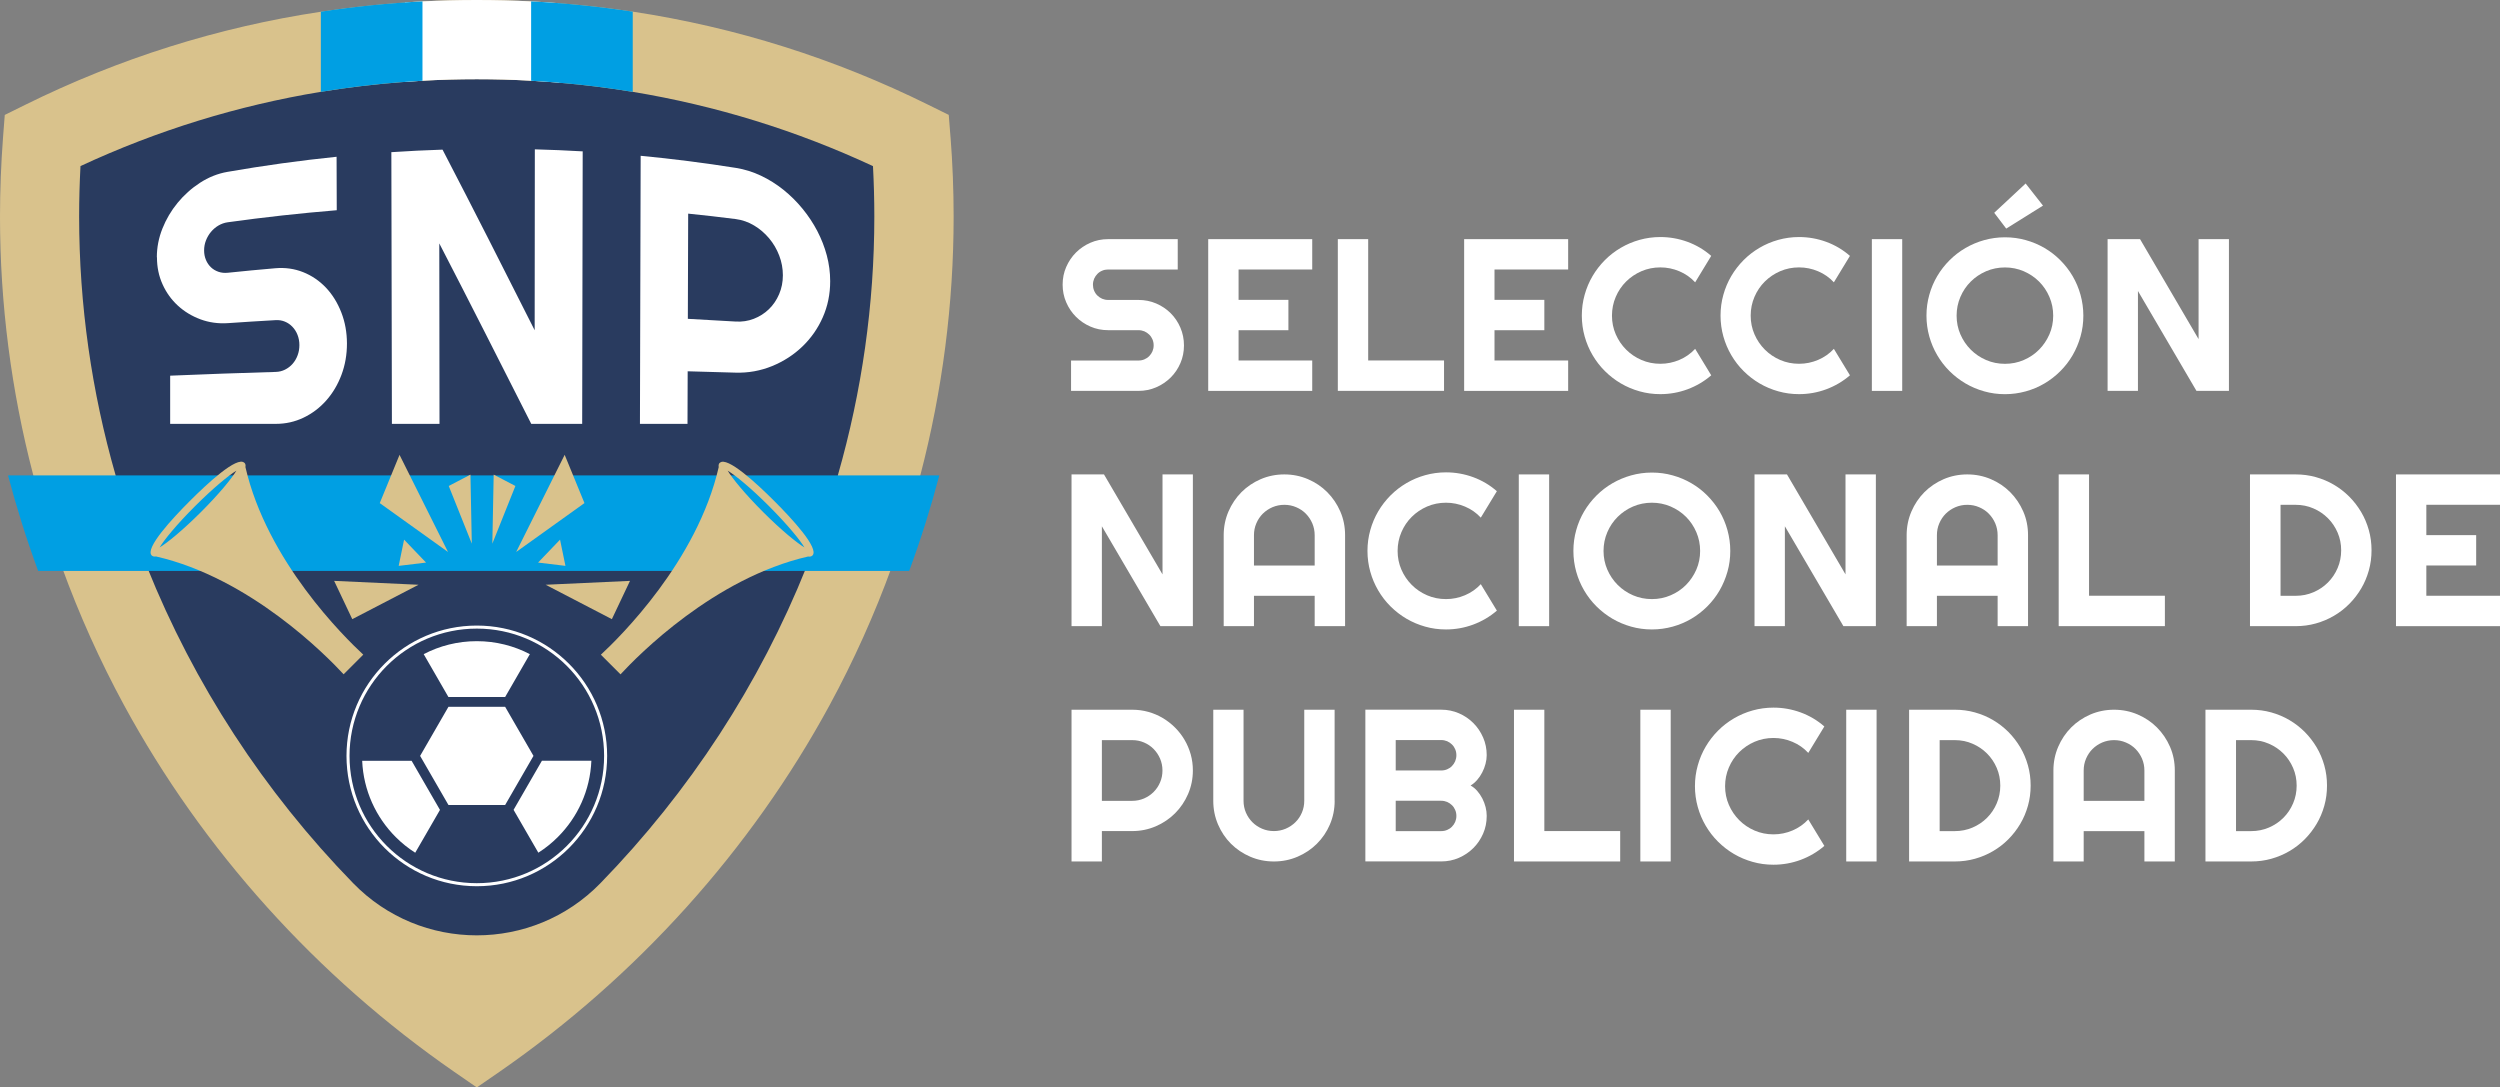 <svg xmlns="http://www.w3.org/2000/svg" id="Layer_1" data-name="Layer 1" viewBox="0 0 592.94 257.92"><rect x="0" y="0" width="592.94" height="257.92" fill="#808080" stroke="none"/><defs><style>      .cls-1 {        fill-rule: evenodd;      }      .cls-1, .cls-2, .cls-3, .cls-4, .cls-5 {        stroke-width: 0px;      }      .cls-1, .cls-3 {        fill: #fff;      }      .cls-6 {        fill: none;        stroke: #fff;        stroke-miterlimit: 10;        stroke-width: .72px;      }      .cls-2 {        fill: #293b5f;      }      .cls-4 {        fill: #009fe3;      }      .cls-5 {        fill: #d9c28c;      }    </style></defs><g><path class="cls-2" d="M113.09,231.84c-13.86,0-26.81-5.46-36.46-15.38-22.15-22.73-39.31-49.06-51.02-78.26-2.98-7.45-5.61-15.12-7.81-22.8-5.98-20.87-9.02-42.41-9.02-64.02,0-4.15.11-8.37.33-12.52l.32-6.01,5.45-2.54c18.94-8.81,38.99-15,59.58-18.41,6.84-1.12,13.85-1.95,20.84-2.46,1.44-.11,2.91-.21,4.39-.28,4.3-.25,8.83-.38,13.39-.38s9.08.13,13.46.38c2.42.13,4.83.31,6.87.47,6.28.54,12.41,1.3,18.28,2.27,20.58,3.4,40.63,9.6,59.59,18.42l5.45,2.54.32,6c.22,4.14.33,8.35.33,12.51,0,21.61-3.03,43.15-9.02,64.02-2.22,7.75-4.85,15.42-7.83,22.81-11.67,29.16-28.83,55.49-50.99,78.25-9.66,9.92-22.62,15.38-36.47,15.38Z"></path><g><path class="cls-5" d="M225.44,32.57l-.42-5.32-4.78-2.36c-22.29-11.03-45.78-18.43-70.17-22.13-5.77-.88-11.58-1.55-17.44-1.99-2.22-.18-4.43-.32-6.66-.43-4.27-.22-8.57-.33-12.88-.33s-8.62.11-12.88.33c-1.4.07-2.78.15-4.16.26-6.71.45-13.36,1.18-19.94,2.18C51.71,6.46,28.22,13.86,5.92,24.89l-4.79,2.37-.41,5.33c-.47,6.23-.72,12.56-.72,18.79,0,20.69,2.67,41.31,7.88,61.27,1.92,7.37,4.19,14.67,6.8,21.83,4.09,11.28,9.03,22.25,14.76,32.81,18.63,34.3,45.7,64.36,78.3,86.93l5.35,3.69,5.35-3.69c32.6-22.57,59.67-52.63,78.3-86.93,5.73-10.56,10.67-21.55,14.76-32.81,2.61-7.16,4.88-14.46,6.8-21.83,5.21-19.95,7.88-40.58,7.88-61.27,0-6.3-.25-12.63-.73-18.82ZM198.76,112.65c-2.12,7.4-4.62,14.69-7.49,21.83-11.09,27.7-27.67,53.22-48.88,75.01-16.05,16.47-42.57,16.47-58.61,0-21.22-21.78-37.8-47.32-48.9-75.01-2.86-7.14-5.36-14.42-7.48-21.83-5.66-19.75-8.63-40.35-8.63-61.27,0-3.97.11-8,.32-11.99,18.23-8.48,37.29-14.35,57-17.61,6.58-1.08,13.24-1.86,19.94-2.36,1.38-.11,2.77-.2,4.16-.27,4.27-.25,8.57-.36,12.88-.36s8.62.12,12.88.36c2.23.12,4.44.28,6.66.46,5.86.5,11.69,1.22,17.44,2.17,19.72,3.26,38.78,9.14,57,17.62.21,3.97.32,7.98.32,11.98,0,20.91-2.97,41.51-8.63,61.27Z"></path><g><path class="cls-1" d="M97.63,180.44h-11.73c.3,7.05,3.28,13.41,7.94,18.08,1.4,1.4,2.96,2.66,4.64,3.73l5.87-10.16-6.72-11.64h0ZM121.81,192.08l5.87,10.16c1.68-1.07,3.24-2.32,4.64-3.73,4.67-4.67,7.65-11.03,7.94-18.08h-11.73l-6.72,11.64h0ZM119.81,165.31l5.86-10.16c-3.76-1.97-8.05-3.08-12.59-3.08s-8.83,1.11-12.59,3.08l5.86,10.16h13.45ZM126.53,179.28l-6.72-11.64h-13.45l-6.72,11.64,6.72,11.64h13.45l6.72-11.64Z"></path><circle class="cls-6" cx="113.09" cy="179.28" r="30.55"></circle></g><g><path class="cls-3" d="M37.2,61.02c0-2.33.44-4.59,1.32-6.81.88-2.21,2.08-4.25,3.6-6.1,1.52-1.85,3.29-3.44,5.32-4.76,2.03-1.31,4.2-2.19,6.53-2.59,8.59-1.5,17.21-2.69,25.86-3.58.01,4.23.02,8.45.04,12.68-8.65.71-17.27,1.66-25.87,2.86-.78.11-1.51.37-2.19.77-.68.4-1.27.91-1.78,1.52-.51.61-.9,1.29-1.19,2.04-.29.75-.43,1.53-.43,2.35,0,.82.15,1.57.44,2.26.29.69.69,1.27,1.2,1.75.51.48,1.11.83,1.79,1.06.68.23,1.41.3,2.2.22,3.75-.39,7.51-.75,11.27-1.07,2.33-.2,4.53.11,6.59.93,2.06.82,3.86,2.05,5.41,3.68,1.54,1.63,2.75,3.59,3.64,5.87.89,2.28,1.33,4.74,1.34,7.37,0,2.63-.43,5.11-1.3,7.43-.87,2.32-2.07,4.34-3.6,6.07-1.53,1.73-3.32,3.09-5.38,4.08-2.06.99-4.25,1.48-6.59,1.48-8.35,0-16.71,0-25.06,0,0-3.81,0-7.62,0-11.43,8.34-.35,16.68-.65,25.04-.89.79-.02,1.52-.2,2.2-.54.68-.34,1.28-.79,1.79-1.37.51-.58.91-1.25,1.19-2.01.29-.76.43-1.58.43-2.45,0-.87-.15-1.67-.44-2.41-.29-.74-.69-1.38-1.21-1.92-.51-.54-1.11-.95-1.79-1.23-.68-.28-1.42-.4-2.2-.35-3.76.21-7.52.45-11.28.71-2.33.16-4.52-.15-6.56-.91-2.04-.76-3.83-1.85-5.35-3.25-1.53-1.41-2.74-3.08-3.62-5.04-.89-1.96-1.33-4.08-1.33-6.42Z"></path><path class="cls-3" d="M138.08,100.53c-4.03,0-8.05,0-12.08,0-7.24-14.29-14.51-28.7-21.81-42.8.02,14.27.03,28.53.05,42.8-3.76,0-7.53,0-11.29,0-.04-21.48-.09-42.96-.13-64.44,4.04-.27,8.09-.47,12.14-.6,7.31,14.05,14.6,28.47,21.85,42.84.01-14.3.03-28.61.04-42.91,3.79.1,7.57.26,11.35.48-.04,21.54-.08,43.09-.12,64.63Z"></path><path class="cls-3" d="M163.07,100.53c-3.76,0-7.53,0-11.29,0,.06-21.19.11-42.38.17-63.58,7.55.72,15.08,1.68,22.58,2.87,2.07.33,4.05.95,5.95,1.85,1.9.9,3.68,2.02,5.33,3.34,1.65,1.32,3.16,2.82,4.52,4.48,1.36,1.66,2.53,3.42,3.51,5.29.97,1.87,1.73,3.8,2.26,5.8.53,2,.8,4.03.8,6.11,0,3.1-.59,5.94-1.76,8.58-1.17,2.65-2.78,4.94-4.83,6.91-2.04,1.96-4.43,3.52-7.17,4.64-2.74,1.12-5.66,1.66-8.75,1.56-3.76-.12-7.53-.23-11.29-.32-.01,4.16-.03,8.31-.04,12.47ZM163.22,50.68c-.03,8.31-.05,16.63-.08,24.94,3.76.19,7.53.41,11.29.64,1.55.1,3-.12,4.36-.65,1.36-.53,2.56-1.29,3.58-2.28,1.02-.99,1.83-2.18,2.42-3.56.59-1.38.89-2.87.89-4.48,0-1.61-.29-3.17-.87-4.68-.58-1.51-1.38-2.88-2.4-4.09-1.02-1.21-2.2-2.23-3.56-3.04-1.36-.81-2.81-1.32-4.35-1.52-3.75-.48-7.51-.91-11.28-1.29Z"></path></g><path class="cls-4" d="M222.78,112.76c-2.02,7.65-4.39,15.21-7.14,22.65H9.05c-2.74-7.43-5.12-15-7.14-22.65h220.87Z"></path><path class="cls-3" d="M132.63.76v18.85c-2.22-.18-4.43-.34-6.66-.46-4.27-.25-8.57-.36-12.88-.36s-8.62.12-12.88.36c-1.4.07-2.78.16-4.16.27V.59c1.38-.11,2.77-.19,4.16-.26,4.27-.22,8.57-.33,12.88-.33s8.62.11,12.88.33c2.23.12,4.44.26,6.66.43Z"></path><g><path class="cls-4" d="M100.2.33v18.83c-8.12.45-16.17,1.32-24.1,2.63V2.77c7.94-1.21,15.98-2.03,24.1-2.44Z"></path><path class="cls-4" d="M150.07,2.76v19.03c-7.94-1.3-15.98-2.18-24.1-2.63V.33c8.12.41,16.16,1.22,24.1,2.43Z"></path></g></g><path class="cls-5" d="M170.7,109.76c-.25.25-.31.6-.24,1.03-5.12,22.3-23.46,40.33-27.95,44.49l4.66,4.66c4.14-4.49,22.18-22.83,44.49-27.95.42.08.78,0,1.03-.24,1.69-1.69-4.95-8.83-9.05-12.92-4.09-4.1-11.25-10.74-12.92-9.05h-.01ZM181,121.45c-4.41-4.41-7.32-8-8.41-9.82,1.81,1.1,5.4,4,9.8,8.41s7.32,8,8.41,9.8c-1.82-1.1-5.4-4-9.82-8.41h.01Z"></path><path class="cls-5" d="M57.95,109.77c-1.68-1.69-8.83,4.95-12.92,9.05-4.1,4.09-10.73,11.24-9.05,12.92.25.24.6.31,1.03.24,22.31,5.12,40.34,23.46,44.49,27.95l4.66-4.66c-4.49-4.16-22.83-22.19-27.95-44.49.08-.42.01-.78-.24-1.03h-.01ZM47.68,121.43c-4.42,4.41-8,7.31-9.82,8.41,1.09-1.81,4-5.4,8.41-9.8s8-7.31,9.8-8.41c-1.09,1.82-4,5.41-8.41,9.82h.01Z"></path><g><path class="cls-5" d="M117.09,112.57l-.32,16.37,5.47-13.68-5.15-2.69Z"></path><path class="cls-5" d="M133.92,107.88l-11.5,23.04,16.2-11.6-4.69-11.44Z"></path><path class="cls-5" d="M132.83,127.99l-5.21,5.44,6.49.78-1.28-6.22Z"></path><path class="cls-5" d="M145.12,146.85l4.3-9.08-20.01.92,15.71,8.16Z"></path></g><g><path class="cls-5" d="M106.43,115.26l5.47,13.68-.32-16.37-5.15,2.69Z"></path><path class="cls-5" d="M90.06,119.32l16.2,11.6-11.5-23.04-4.69,11.44Z"></path><path class="cls-5" d="M94.56,134.21l6.49-.78-5.21-5.44-1.28,6.22Z"></path><path class="cls-5" d="M99.26,138.69l-20.01-.92,4.3,9.08,15.71-8.16Z"></path></g></g><g><path class="cls-3" d="M252.03,67.51c0-1.49.28-2.89.85-4.19.57-1.31,1.34-2.45,2.32-3.43s2.12-1.75,3.43-2.32c1.3-.57,2.7-.85,4.19-.85h16.51v7.2h-16.51c-.5,0-.97.09-1.41.28-.44.18-.82.44-1.14.77s-.58.71-.77,1.14c-.18.44-.28.9-.28,1.41s.09.97.28,1.42c.18.44.44.83.77,1.15s.71.58,1.14.77c.43.18.9.28,1.41.28h7.2c1.49,0,2.89.28,4.2.84s2.46,1.33,3.44,2.31c.98.98,1.75,2.12,2.31,3.44s.84,2.71.84,4.2-.28,2.89-.84,4.19c-.56,1.3-1.33,2.45-2.31,3.42s-2.12,1.75-3.44,2.32c-1.31.57-2.71.85-4.2.85h-15.99v-7.2h15.99c.5,0,.97-.09,1.41-.28.43-.18.82-.44,1.14-.77.33-.33.58-.71.77-1.14.18-.43.28-.9.28-1.41s-.09-.97-.28-1.41c-.18-.43-.44-.82-.77-1.14s-.71-.58-1.14-.77c-.44-.18-.9-.28-1.41-.28h-7.2c-1.49,0-2.89-.28-4.19-.85-1.31-.57-2.45-1.34-3.43-2.32s-1.75-2.12-2.32-3.44c-.57-1.31-.85-2.71-.85-4.2Z"></path><path class="cls-3" d="M311.23,92.71h-24.67v-35.99h24.67v7.2h-17.47v7.2h11.82v7.2h-11.82v7.18h17.47v7.2Z"></path><path class="cls-3" d="M342.5,92.71h-25.2v-35.99h7.2v28.78h17.99v7.2Z"></path><path class="cls-3" d="M371.93,92.71h-24.67v-35.99h24.67v7.2h-17.47v7.2h11.82v7.2h-11.82v7.18h17.47v7.2Z"></path><path class="cls-3" d="M405.86,89.02c-1.67,1.44-3.55,2.54-5.62,3.31-2.08.77-4.22,1.15-6.45,1.15-1.71,0-3.35-.22-4.93-.67-1.58-.44-3.06-1.07-4.44-1.88-1.38-.81-2.64-1.79-3.78-2.92s-2.11-2.4-2.92-3.78c-.81-1.38-1.44-2.86-1.88-4.44s-.67-3.22-.67-4.93.22-3.35.67-4.94c.44-1.59,1.07-3.07,1.88-4.45.81-1.38,1.79-2.64,2.92-3.78s2.4-2.11,3.78-2.92c1.38-.81,2.86-1.44,4.44-1.88s3.22-.67,4.93-.67c2.22,0,4.37.38,6.45,1.14,2.07.76,3.95,1.87,5.62,3.33l-3.81,6.27c-1.05-1.14-2.3-2.01-3.74-2.62-1.44-.61-2.94-.92-4.52-.92s-3.08.3-4.47.9c-1.39.6-2.6,1.42-3.64,2.45-1.04,1.03-1.86,2.24-2.46,3.64-.6,1.4-.9,2.88-.9,4.45s.3,3.05.9,4.43c.6,1.38,1.42,2.59,2.46,3.63,1.04,1.04,2.25,1.86,3.64,2.46,1.39.6,2.88.9,4.47.9s3.08-.31,4.52-.92c1.44-.61,2.69-1.49,3.74-2.62l3.81,6.27Z"></path><path class="cls-3" d="M438.76,89.02c-1.67,1.44-3.55,2.54-5.62,3.31-2.08.77-4.22,1.15-6.45,1.15-1.71,0-3.35-.22-4.93-.67-1.58-.44-3.06-1.07-4.44-1.88-1.38-.81-2.64-1.79-3.78-2.92s-2.11-2.4-2.92-3.78c-.81-1.38-1.44-2.86-1.88-4.44s-.67-3.22-.67-4.93.22-3.35.67-4.94c.44-1.59,1.07-3.07,1.88-4.45.81-1.38,1.79-2.64,2.92-3.78s2.4-2.11,3.78-2.92c1.38-.81,2.86-1.44,4.44-1.88s3.22-.67,4.93-.67c2.22,0,4.37.38,6.45,1.14,2.07.76,3.95,1.87,5.62,3.33l-3.81,6.27c-1.05-1.14-2.3-2.01-3.74-2.62-1.44-.61-2.94-.92-4.52-.92s-3.08.3-4.47.9c-1.39.6-2.6,1.42-3.64,2.45-1.04,1.03-1.86,2.24-2.46,3.64-.6,1.4-.9,2.88-.9,4.45s.3,3.05.9,4.43c.6,1.38,1.42,2.59,2.46,3.63,1.04,1.04,2.25,1.86,3.64,2.46,1.39.6,2.88.9,4.47.9s3.08-.31,4.52-.92c1.44-.61,2.69-1.49,3.74-2.62l3.81,6.27Z"></path><path class="cls-3" d="M451.16,92.71h-7.2v-35.99h7.2v35.99Z"></path><path class="cls-3" d="M494.12,74.87c0,1.71-.22,3.35-.67,4.93s-1.07,3.06-1.87,4.44c-.8,1.38-1.77,2.64-2.91,3.78s-2.39,2.11-3.76,2.92c-1.37.81-2.85,1.44-4.44,1.88-1.59.44-3.24.67-4.94.67s-3.35-.22-4.93-.67c-1.58-.44-3.06-1.07-4.44-1.88-1.38-.81-2.64-1.79-3.78-2.92s-2.11-2.4-2.92-3.78c-.81-1.38-1.44-2.86-1.88-4.44s-.67-3.22-.67-4.93.22-3.35.67-4.94c.44-1.59,1.07-3.07,1.88-4.44.81-1.37,1.79-2.63,2.92-3.76s2.4-2.11,3.78-2.91c1.38-.8,2.86-1.43,4.44-1.87s3.22-.67,4.93-.67,3.35.22,4.94.67c1.59.44,3.07,1.07,4.44,1.87,1.37.8,2.63,1.77,3.76,2.91s2.11,2.39,2.91,3.76c.8,1.37,1.43,2.85,1.87,4.44.44,1.59.67,3.24.67,4.94ZM486.97,74.87c0-1.57-.3-3.06-.9-4.45-.6-1.4-1.42-2.61-2.45-3.64-1.03-1.03-2.24-1.84-3.64-2.45-1.4-.6-2.88-.9-4.45-.9s-3.08.3-4.47.9c-1.39.6-2.6,1.42-3.64,2.45-1.04,1.03-1.86,2.24-2.46,3.64-.6,1.4-.9,2.88-.9,4.45s.3,3.05.9,4.43c.6,1.38,1.42,2.59,2.46,3.63,1.04,1.04,2.25,1.86,3.64,2.46,1.39.6,2.88.9,4.47.9s3.06-.3,4.45-.9c1.4-.6,2.61-1.42,3.64-2.46s1.84-2.25,2.45-3.63c.6-1.38.9-2.86.9-4.43ZM475.82,54.21l-2.84-3.74,7.45-6.95,4.12,5.25-8.73,5.45Z"></path><path class="cls-3" d="M528.65,92.71h-7.7l-13.88-23.69v23.69h-7.2v-35.99h7.7l13.88,23.71v-23.71h7.2v35.99Z"></path><path class="cls-3" d="M282.92,148.51h-7.7l-13.88-23.69v23.69h-7.2v-35.99h7.7l13.88,23.71v-23.71h7.2v35.99Z"></path><path class="cls-3" d="M319.01,148.51h-7.2v-7.2h-14.4v7.2h-7.18v-21.58c0-1.99.38-3.86,1.13-5.61s1.78-3.27,3.07-4.58c1.3-1.3,2.82-2.33,4.57-3.09,1.75-.75,3.62-1.13,5.61-1.13s3.86.38,5.61,1.13c1.75.75,3.28,1.78,4.58,3.09,1.3,1.31,2.33,2.83,3.09,4.58s1.13,3.62,1.13,5.61v21.58ZM311.81,134.13v-7.2c0-.99-.19-1.92-.56-2.8-.38-.88-.89-1.64-1.54-2.3s-1.42-1.17-2.3-1.54c-.88-.38-1.81-.56-2.8-.56s-1.92.19-2.8.56c-.88.38-1.64.89-2.3,1.54-.65.65-1.17,1.42-1.54,2.3-.38.88-.56,1.81-.56,2.8v7.2h14.4Z"></path><path class="cls-3" d="M355.02,144.83c-1.67,1.44-3.55,2.54-5.62,3.31-2.08.77-4.22,1.15-6.45,1.15-1.71,0-3.35-.22-4.93-.67-1.58-.44-3.06-1.07-4.44-1.88-1.38-.81-2.64-1.79-3.78-2.92s-2.11-2.4-2.92-3.78c-.81-1.38-1.44-2.86-1.88-4.44s-.67-3.22-.67-4.93.22-3.35.67-4.94c.44-1.59,1.07-3.07,1.88-4.45.81-1.38,1.79-2.64,2.92-3.78s2.4-2.11,3.78-2.92c1.38-.81,2.86-1.44,4.44-1.88s3.22-.67,4.93-.67c2.22,0,4.37.38,6.45,1.14,2.07.76,3.95,1.87,5.62,3.33l-3.81,6.27c-1.05-1.14-2.3-2.01-3.74-2.62-1.44-.61-2.94-.92-4.52-.92s-3.08.3-4.47.9c-1.39.6-2.6,1.42-3.64,2.45-1.04,1.03-1.86,2.24-2.46,3.64-.6,1.4-.9,2.88-.9,4.45s.3,3.05.9,4.43c.6,1.38,1.42,2.59,2.46,3.63,1.04,1.04,2.25,1.86,3.64,2.46,1.39.6,2.88.9,4.47.9s3.08-.31,4.52-.92c1.44-.61,2.69-1.49,3.74-2.62l3.81,6.27Z"></path><path class="cls-3" d="M367.42,148.51h-7.2v-35.99h7.2v35.99Z"></path><path class="cls-3" d="M410.38,130.67c0,1.71-.22,3.35-.67,4.93s-1.07,3.06-1.87,4.44c-.8,1.38-1.77,2.64-2.91,3.78s-2.39,2.11-3.76,2.92c-1.37.81-2.85,1.44-4.44,1.88-1.59.44-3.24.67-4.94.67s-3.35-.22-4.93-.67c-1.58-.44-3.06-1.07-4.44-1.88-1.38-.81-2.64-1.79-3.78-2.92s-2.11-2.4-2.92-3.78c-.81-1.38-1.44-2.86-1.88-4.44s-.67-3.22-.67-4.93.22-3.35.67-4.94c.44-1.59,1.07-3.07,1.88-4.44.81-1.37,1.79-2.63,2.92-3.76s2.4-2.11,3.78-2.91c1.38-.8,2.86-1.43,4.44-1.87s3.22-.67,4.93-.67,3.35.22,4.94.67c1.59.44,3.07,1.07,4.44,1.87,1.37.8,2.63,1.77,3.76,2.91s2.11,2.39,2.91,3.76c.8,1.37,1.43,2.85,1.87,4.44.44,1.59.67,3.24.67,4.94ZM403.23,130.67c0-1.57-.3-3.06-.9-4.45-.6-1.4-1.42-2.61-2.45-3.64-1.03-1.03-2.24-1.84-3.64-2.45-1.4-.6-2.88-.9-4.45-.9s-3.08.3-4.47.9c-1.39.6-2.6,1.42-3.64,2.45-1.04,1.03-1.86,2.24-2.46,3.64-.6,1.4-.9,2.88-.9,4.45s.3,3.05.9,4.43c.6,1.38,1.42,2.59,2.46,3.63,1.04,1.04,2.25,1.86,3.64,2.46,1.39.6,2.88.9,4.47.9s3.06-.3,4.45-.9c1.4-.6,2.61-1.42,3.64-2.46s1.84-2.25,2.45-3.63c.6-1.38.9-2.86.9-4.43Z"></path><path class="cls-3" d="M444.91,148.51h-7.7l-13.88-23.69v23.69h-7.2v-35.99h7.7l13.88,23.71v-23.71h7.2v35.99Z"></path><path class="cls-3" d="M480.99,148.51h-7.2v-7.2h-14.4v7.2h-7.18v-21.58c0-1.99.38-3.86,1.13-5.61s1.78-3.27,3.07-4.58c1.3-1.3,2.82-2.33,4.57-3.09,1.75-.75,3.62-1.13,5.61-1.13s3.86.38,5.61,1.13c1.75.75,3.28,1.78,4.58,3.09,1.3,1.31,2.33,2.83,3.09,4.58s1.13,3.62,1.13,5.61v21.58ZM473.79,134.13v-7.2c0-.99-.19-1.92-.56-2.8-.38-.88-.89-1.64-1.54-2.3s-1.42-1.17-2.3-1.54c-.88-.38-1.81-.56-2.8-.56s-1.92.19-2.8.56c-.88.38-1.64.89-2.3,1.54-.65.65-1.17,1.42-1.54,2.3-.38.88-.56,1.81-.56,2.8v7.2h14.4Z"></path><path class="cls-3" d="M513.47,148.51h-25.2v-35.99h7.2v28.78h17.99v7.2Z"></path><path class="cls-3" d="M562.47,130.52c0,1.66-.21,3.25-.64,4.78-.43,1.53-1.03,2.96-1.82,4.29-.79,1.33-1.72,2.54-2.81,3.64-1.09,1.1-2.3,2.04-3.64,2.82-1.34.79-2.77,1.39-4.3,1.82-1.53.43-3.12.64-4.78.64h-10.84v-35.99h10.84c1.66,0,3.25.21,4.78.64,1.53.43,2.97,1.03,4.3,1.82,1.34.79,2.55,1.73,3.64,2.82,1.09,1.1,2.02,2.31,2.81,3.64.79,1.33,1.39,2.76,1.82,4.29.43,1.53.64,3.12.64,4.78ZM555.27,130.52c0-1.49-.28-2.89-.84-4.19-.56-1.31-1.33-2.45-2.31-3.43s-2.12-1.75-3.44-2.32c-1.31-.57-2.71-.85-4.2-.85h-3.59v21.58h3.59c1.49,0,2.89-.28,4.2-.84s2.46-1.33,3.44-2.31,1.75-2.12,2.31-3.44c.56-1.31.84-2.71.84-4.2Z"></path><path class="cls-3" d="M592.94,148.51h-24.67v-35.99h24.67v7.2h-17.47v7.2h11.82v7.2h-11.82v7.18h17.47v7.2Z"></path><path class="cls-3" d="M261.34,204.32h-7.2v-35.99h14.4c1.32,0,2.59.17,3.81.51,1.22.34,2.36.83,3.43,1.46,1.06.63,2.03,1.38,2.91,2.26s1.63,1.85,2.26,2.92c.63,1.07,1.11,2.22,1.46,3.44.34,1.22.51,2.49.51,3.81,0,1.97-.38,3.84-1.13,5.58s-1.78,3.27-3.09,4.58-2.83,2.33-4.58,3.09c-1.75.75-3.61,1.13-5.58,1.13h-7.2v7.2ZM261.34,175.54v14.4h7.2c.99,0,1.92-.19,2.79-.56.87-.38,1.63-.89,2.28-1.54s1.17-1.42,1.54-2.3c.38-.88.56-1.81.56-2.8s-.19-1.92-.56-2.8c-.38-.88-.89-1.64-1.54-2.3s-1.41-1.17-2.28-1.54c-.87-.38-1.8-.56-2.79-.56h-7.2Z"></path><path class="cls-3" d="M316.55,189.94c0,1.99-.38,3.86-1.13,5.61s-1.78,3.27-3.09,4.57-2.83,2.32-4.58,3.07-3.62,1.13-5.61,1.13-3.86-.38-5.61-1.13c-1.75-.75-3.27-1.78-4.57-3.07-1.3-1.3-2.32-2.82-3.07-4.57s-1.13-3.62-1.13-5.61v-21.61h7.18v21.61c0,.99.19,1.92.56,2.79.38.87.89,1.63,1.54,2.28.65.65,1.42,1.17,2.3,1.54.88.38,1.81.56,2.8.56s1.92-.19,2.8-.56c.88-.38,1.64-.89,2.3-1.54s1.17-1.41,1.54-2.28.56-1.8.56-2.79v-21.61h7.2v21.61Z"></path><path class="cls-3" d="M352.61,193.53c0,1.49-.28,2.89-.85,4.19-.57,1.3-1.34,2.45-2.32,3.42s-2.12,1.75-3.43,2.32c-1.3.57-2.7.85-4.19.85h-17.99v-35.99h17.99c1.49,0,2.89.29,4.19.85s2.45,1.34,3.43,2.32,1.75,2.12,2.32,3.43c.57,1.3.85,2.7.85,4.19,0,.67-.09,1.36-.28,2.06-.18.7-.44,1.38-.78,2.03-.33.65-.74,1.25-1.2,1.78-.47.54-.99.98-1.56,1.33.59.32,1.11.75,1.58,1.29.47.54.87,1.14,1.21,1.79.33.65.59,1.33.77,2.04.18.71.26,1.4.26,2.07ZM331.03,182.74h10.79c.5,0,.97-.09,1.41-.28.43-.18.82-.44,1.14-.77s.58-.71.77-1.15c.18-.44.28-.92.28-1.42s-.09-.97-.28-1.41c-.18-.43-.44-.82-.77-1.14s-.71-.58-1.14-.77c-.44-.18-.9-.28-1.41-.28h-10.79v7.2ZM331.03,197.12h10.79c.5,0,.97-.09,1.41-.28.43-.18.82-.44,1.14-.77.33-.33.58-.71.77-1.14.18-.43.28-.9.28-1.41s-.09-.97-.28-1.41c-.18-.43-.44-.82-.77-1.14s-.71-.58-1.14-.77c-.44-.18-.9-.28-1.41-.28h-10.79v7.18Z"></path><path class="cls-3" d="M384.28,204.32h-25.2v-35.99h7.2v28.78h17.99v7.2Z"></path><path class="cls-3" d="M396.25,204.32h-7.2v-35.99h7.2v35.99Z"></path><path class="cls-3" d="M432.69,200.63c-1.67,1.44-3.55,2.54-5.62,3.31-2.08.77-4.22,1.15-6.45,1.15-1.71,0-3.35-.22-4.93-.67-1.58-.44-3.06-1.07-4.44-1.88-1.38-.81-2.64-1.79-3.78-2.92s-2.11-2.4-2.92-3.78c-.81-1.38-1.44-2.86-1.88-4.44s-.67-3.22-.67-4.93.22-3.35.67-4.94c.44-1.59,1.07-3.07,1.88-4.45.81-1.38,1.79-2.64,2.92-3.78s2.4-2.11,3.78-2.92c1.38-.81,2.86-1.44,4.44-1.88s3.22-.67,4.93-.67c2.22,0,4.37.38,6.45,1.14,2.07.76,3.95,1.87,5.62,3.33l-3.81,6.27c-1.05-1.14-2.3-2.01-3.74-2.62-1.44-.61-2.94-.92-4.52-.92s-3.08.3-4.47.9c-1.39.6-2.6,1.42-3.64,2.45-1.04,1.03-1.86,2.24-2.46,3.64-.6,1.4-.9,2.88-.9,4.45s.3,3.05.9,4.43c.6,1.38,1.42,2.59,2.46,3.63,1.04,1.04,2.25,1.86,3.64,2.46,1.39.6,2.88.9,4.47.9s3.08-.31,4.52-.92c1.44-.61,2.69-1.49,3.74-2.62l3.81,6.27Z"></path><path class="cls-3" d="M445.08,204.32h-7.2v-35.99h7.2v35.99Z"></path><path class="cls-3" d="M481.62,186.33c0,1.66-.21,3.25-.64,4.78-.43,1.53-1.03,2.96-1.82,4.29-.79,1.33-1.72,2.54-2.81,3.64-1.09,1.1-2.3,2.04-3.64,2.82-1.34.79-2.77,1.39-4.3,1.82-1.53.43-3.12.64-4.78.64h-10.84v-35.99h10.84c1.66,0,3.25.21,4.78.64,1.53.43,2.97,1.03,4.3,1.82,1.34.79,2.55,1.73,3.64,2.82,1.09,1.1,2.02,2.31,2.81,3.64.79,1.33,1.39,2.76,1.82,4.29.43,1.53.64,3.12.64,4.78ZM474.42,186.33c0-1.49-.28-2.89-.84-4.19-.56-1.31-1.33-2.45-2.31-3.43s-2.12-1.75-3.44-2.32c-1.31-.57-2.71-.85-4.2-.85h-3.59v21.58h3.59c1.49,0,2.89-.28,4.2-.84s2.46-1.33,3.44-2.31,1.75-2.12,2.31-3.44c.56-1.31.84-2.71.84-4.2Z"></path><path class="cls-3" d="M515.8,204.32h-7.2v-7.2h-14.4v7.2h-7.18v-21.58c0-1.99.38-3.86,1.13-5.61s1.78-3.27,3.07-4.58c1.3-1.3,2.82-2.33,4.57-3.09,1.75-.75,3.62-1.13,5.61-1.13s3.86.38,5.61,1.13c1.75.75,3.28,1.78,4.58,3.09,1.3,1.31,2.33,2.83,3.09,4.58s1.13,3.62,1.13,5.61v21.58ZM508.6,189.94v-7.2c0-.99-.19-1.92-.56-2.8-.38-.88-.89-1.64-1.54-2.3s-1.42-1.17-2.3-1.54c-.88-.38-1.81-.56-2.8-.56s-1.92.19-2.8.56c-.88.38-1.64.89-2.3,1.54-.65.65-1.17,1.42-1.54,2.3-.38.88-.56,1.81-.56,2.8v7.2h14.4Z"></path><path class="cls-3" d="M551.91,186.33c0,1.66-.21,3.25-.64,4.78-.43,1.53-1.03,2.96-1.82,4.29-.79,1.33-1.72,2.54-2.81,3.64-1.09,1.1-2.3,2.04-3.64,2.82-1.34.79-2.77,1.39-4.3,1.82-1.53.43-3.12.64-4.78.64h-10.84v-35.99h10.84c1.66,0,3.25.21,4.78.64,1.53.43,2.97,1.03,4.3,1.82,1.34.79,2.55,1.73,3.64,2.82,1.09,1.1,2.02,2.31,2.81,3.64.79,1.33,1.39,2.76,1.82,4.29.43,1.53.64,3.12.64,4.78ZM544.71,186.33c0-1.49-.28-2.89-.84-4.19-.56-1.31-1.33-2.45-2.31-3.43s-2.12-1.75-3.44-2.32c-1.31-.57-2.71-.85-4.2-.85h-3.59v21.58h3.59c1.49,0,2.89-.28,4.2-.84s2.46-1.33,3.44-2.31,1.75-2.12,2.31-3.44c.56-1.31.84-2.71.84-4.2Z"></path></g></svg>
